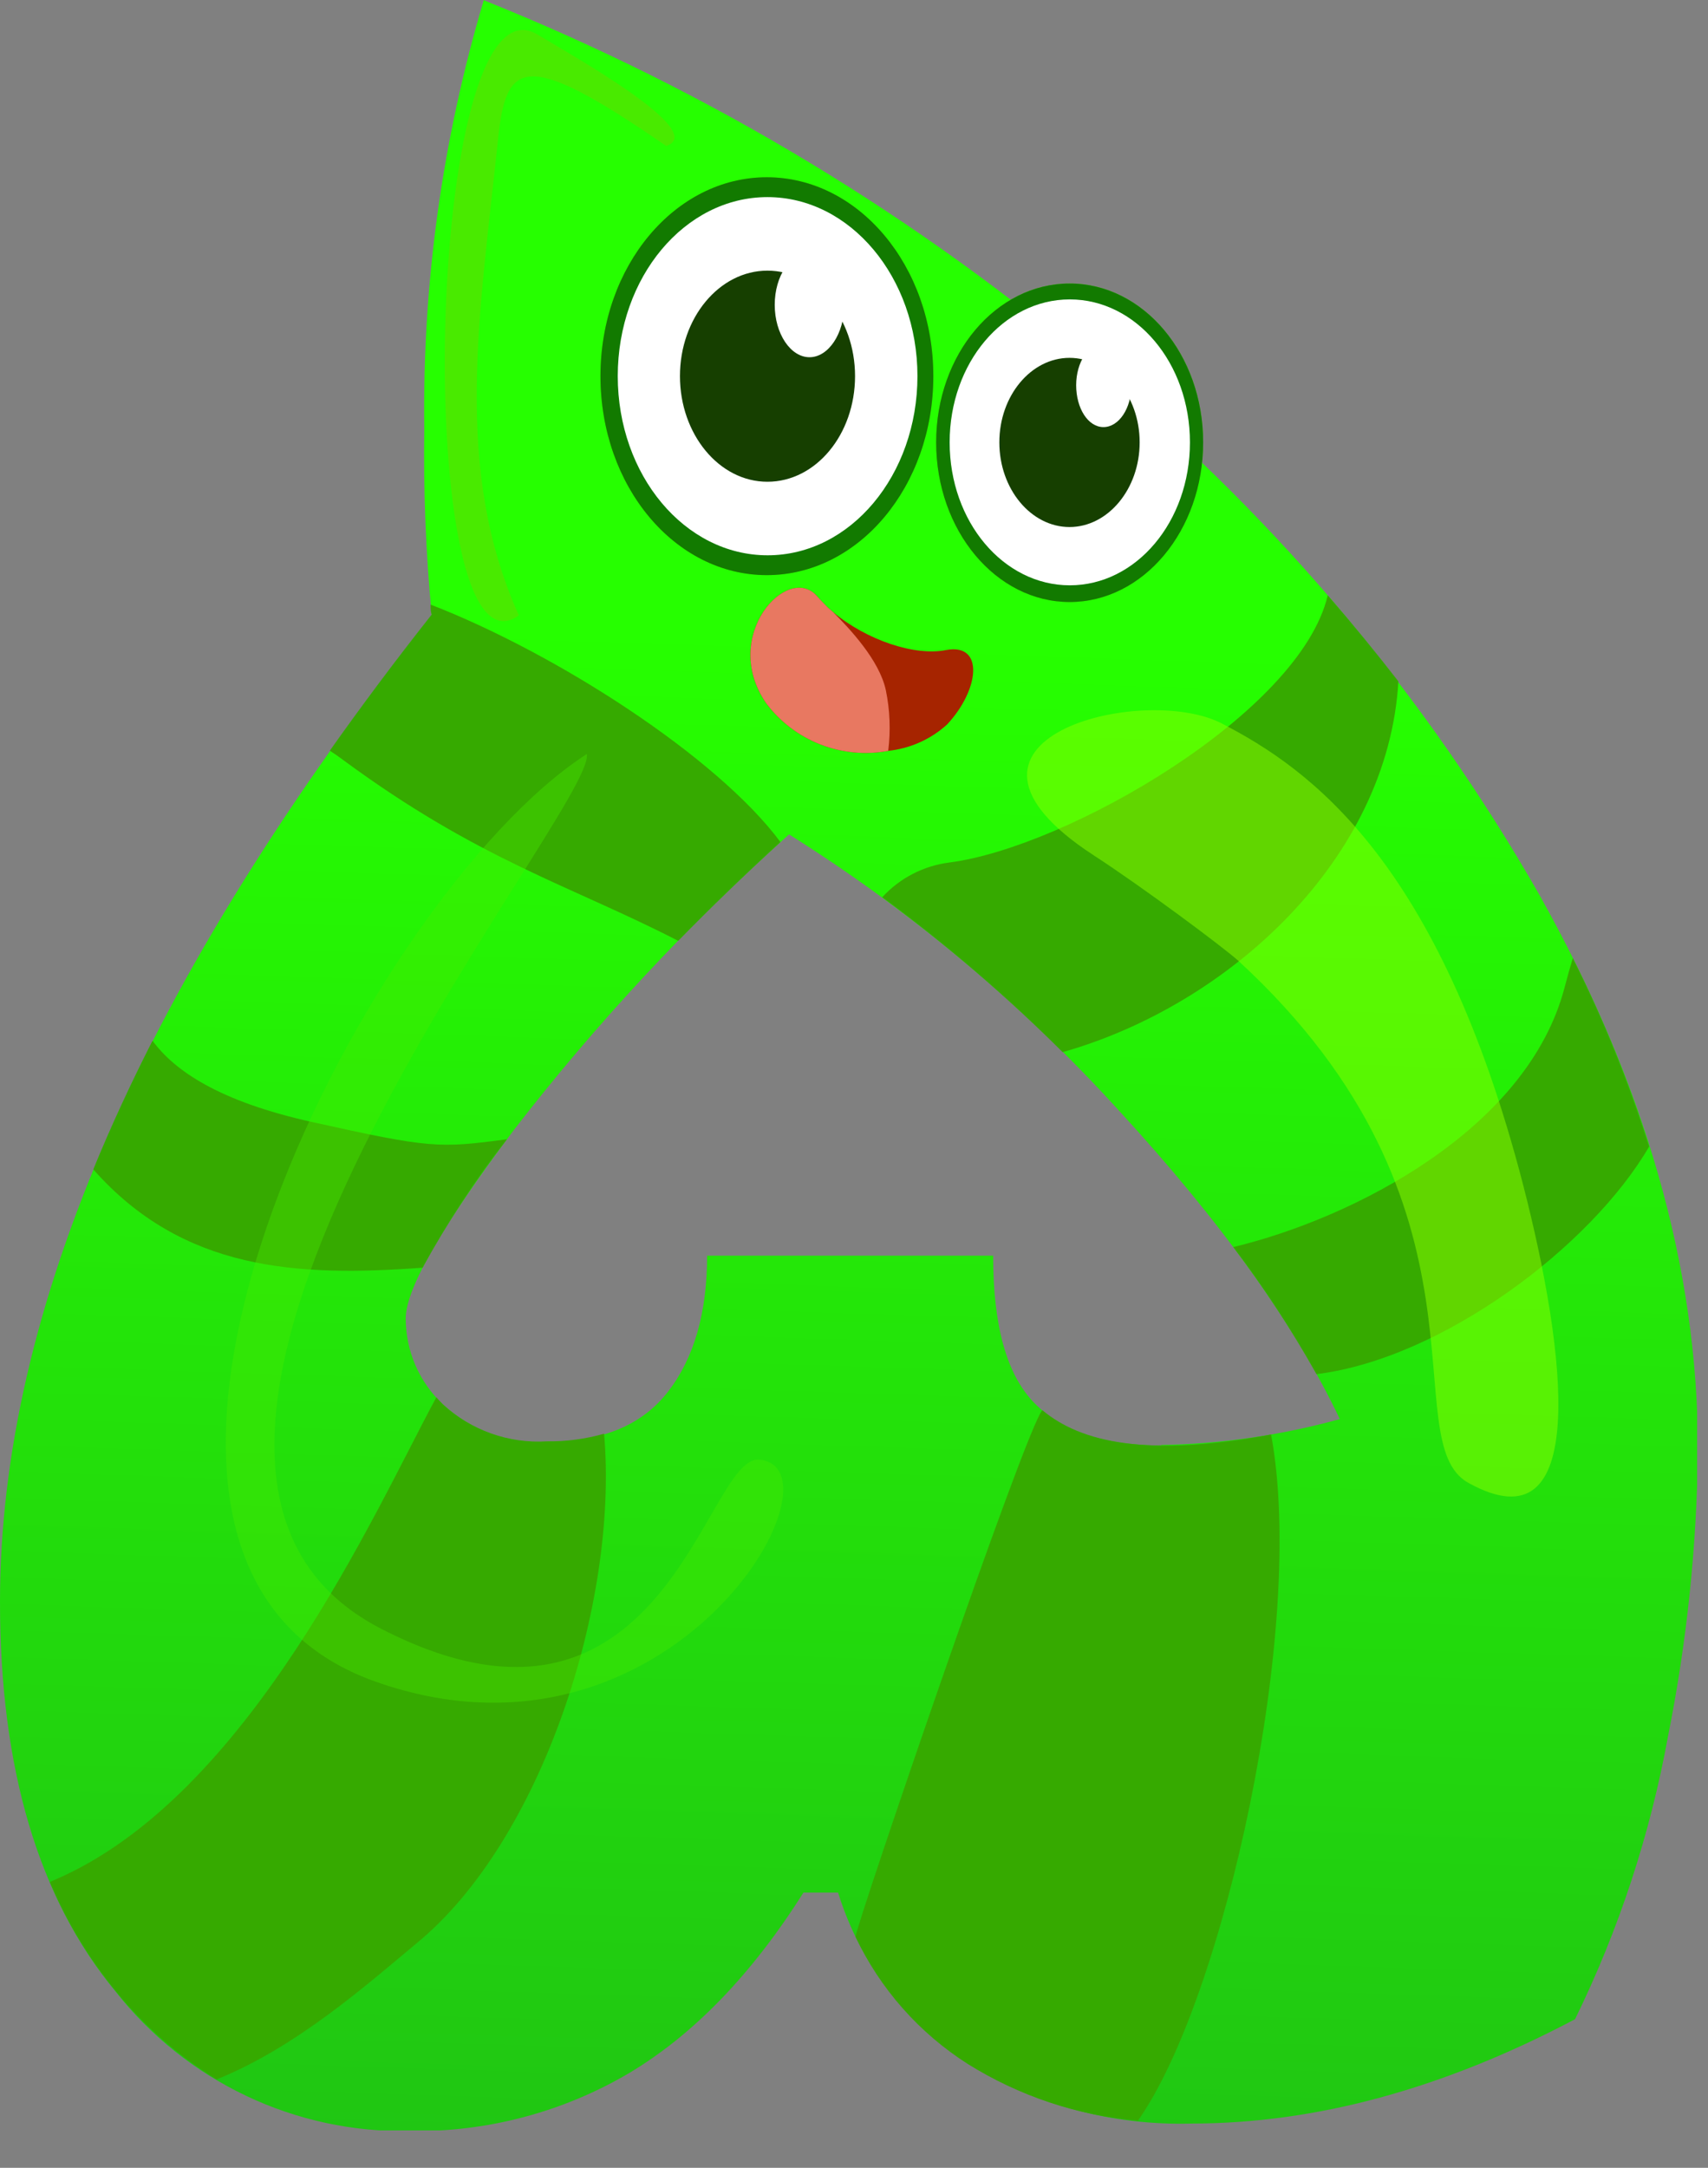 <svg width="41" height="52" viewBox="0 0 41 52" fill="none" xmlns="http://www.w3.org/2000/svg">
<rect x="0" y="0" width="41" height="52" fill="#808080" stroke="none"/>
<g clip-path="url(#clip0_39_2052)">
<path fill-rule="evenodd" clip-rule="evenodd" d="M11.614 0C10.618 3.337 10.136 6.806 10.185 10.287C10.162 11.78 10.222 13.271 10.364 14.757C3.452 23.513 -0.003 31.404 1.39978e-06 38.43C1.39978e-06 42.423 0.923 45.534 2.77 47.765C3.607 48.831 4.68 49.689 5.904 50.271C7.128 50.853 8.471 51.143 9.827 51.118C11.677 51.149 13.501 50.669 15.096 49.731C16.645 48.809 18.043 47.365 19.287 45.398H20.118C20.643 47.095 21.751 48.551 23.246 49.51C24.857 50.495 26.719 50.992 28.607 50.938C31.584 50.938 34.651 50.104 37.809 48.435C38.861 46.285 39.613 44.001 40.041 41.645C40.494 39.38 40.734 37.078 40.758 34.768C40.758 30.419 39.488 25.982 36.947 21.455C34.233 16.712 30.694 12.491 26.496 8.992C22.062 5.214 17.044 2.182 11.636 0.015L11.614 0ZM27.872 34.673C26.504 34.673 25.49 34.334 24.823 33.648C24.157 32.962 23.84 31.785 23.84 30.12H16.974C16.974 31.486 16.662 32.573 16.037 33.381C15.412 34.189 14.443 34.59 13.13 34.585C12.674 34.612 12.218 34.546 11.788 34.391C11.359 34.237 10.965 33.997 10.63 33.686C10.35 33.422 10.126 33.103 9.972 32.749C9.819 32.395 9.74 32.014 9.739 31.628C9.739 30.917 10.601 29.413 12.326 27.117C14.308 24.552 16.523 22.174 18.941 20.015C21.864 21.849 24.524 24.073 26.847 26.626C29.316 29.308 31.087 31.78 32.162 34.04C30.764 34.427 29.322 34.636 27.872 34.661V34.673Z" fill="url(#paint0_linear_39_2052)"/>
<path fill-rule="evenodd" clip-rule="evenodd" d="M22.735 17.378C22.343 17.734 21.848 17.955 21.321 18.011C20.775 18.112 20.211 18.059 19.693 17.857C19.175 17.655 18.724 17.312 18.391 16.867C17.279 15.252 18.917 13.488 19.618 14.307C19.672 14.368 19.725 14.425 19.782 14.482C19.811 14.517 19.843 14.549 19.877 14.578L19.999 14.684C20.803 15.355 21.965 15.747 22.72 15.591C23.627 15.427 23.516 16.54 22.735 17.378Z" fill="#A62400"/>
<path fill-rule="evenodd" clip-rule="evenodd" d="M21.321 18.011C20.775 18.112 20.211 18.059 19.693 17.857C19.175 17.655 18.724 17.312 18.391 16.867C17.279 15.252 18.917 13.488 19.618 14.307C19.672 14.368 19.725 14.425 19.782 14.482L19.877 14.578L19.999 14.684C20.38 15.065 21.108 15.827 21.264 16.555C21.363 17.034 21.382 17.526 21.321 18.011Z" fill="#E87861"/>
<path fill-rule="evenodd" clip-rule="evenodd" d="M28.881 10.611C28.881 12.726 27.445 14.441 25.677 14.441C23.909 14.441 22.472 12.726 22.472 10.611C22.472 8.497 23.909 6.801 25.677 6.801C27.445 6.801 28.881 8.501 28.881 10.611Z" fill="#43D400"/>
<path fill-rule="evenodd" clip-rule="evenodd" d="M28.881 10.611C28.881 12.726 27.445 14.441 25.677 14.441C23.909 14.441 22.472 12.726 22.472 10.611C22.472 8.497 23.909 6.801 25.677 6.801C27.445 6.801 28.881 8.501 28.881 10.611Z" fill="#127A00"/>
<path fill-rule="evenodd" clip-rule="evenodd" d="M28.564 10.611C28.564 12.516 27.273 14.04 25.68 14.04C24.088 14.04 22.796 12.516 22.796 10.611C22.796 8.706 24.088 7.182 25.68 7.182C27.273 7.182 28.564 8.71 28.564 10.611Z" fill="white"/>
<path fill-rule="evenodd" clip-rule="evenodd" d="M27.357 10.611C27.357 11.732 26.595 12.642 25.673 12.642C24.751 12.642 23.989 11.732 23.989 10.611C23.989 9.491 24.751 8.584 25.673 8.584C26.595 8.584 27.357 9.491 27.357 10.611Z" fill="#163F00"/>
<path fill-rule="evenodd" clip-rule="evenodd" d="M27.159 9.24C27.159 9.796 26.858 10.245 26.488 10.245C26.119 10.245 25.833 9.796 25.833 9.24C25.833 8.683 26.134 8.234 26.504 8.234C26.873 8.234 27.159 8.683 27.159 9.24Z" fill="white"/>
<path fill-rule="evenodd" clip-rule="evenodd" d="M33.568 16.345C33.026 15.647 32.461 14.959 31.872 14.28C31.209 17.107 25.6 20.327 22.792 20.689C22.172 20.767 21.599 21.062 21.177 21.523C22.711 22.652 24.16 23.894 25.509 25.238C29.517 24.103 33.32 20.594 33.568 16.345Z" fill="#36AA00"/>
<path fill-rule="evenodd" clip-rule="evenodd" d="M39.588 27.502C39.099 25.949 38.486 24.438 37.755 22.983C37.69 23.196 37.622 23.436 37.553 23.703C36.654 27.094 32.493 29.22 29.605 29.914C30.34 30.882 31.007 31.901 31.602 32.962C34.623 32.588 38.193 29.898 39.588 27.502Z" fill="#36AA00"/>
<path fill-rule="evenodd" clip-rule="evenodd" d="M20.537 46.458C21.128 47.707 22.061 48.763 23.227 49.506C24.462 50.278 25.863 50.745 27.315 50.87C29.372 47.966 31.369 39.005 30.512 34.41C27.551 34.958 25.959 34.608 25.021 33.827C24.614 34.273 20.525 46.259 20.537 46.458Z" fill="#36AA00"/>
<path fill-rule="evenodd" clip-rule="evenodd" d="M1.196 45.143C1.591 46.084 2.121 46.961 2.769 47.749C3.452 48.593 4.274 49.313 5.2 49.879C7.105 49.117 8.824 47.593 10.009 46.606C13 44.152 14.855 38.441 14.501 34.391C14.055 34.518 13.593 34.58 13.129 34.574C12.674 34.602 12.218 34.538 11.789 34.385C11.359 34.233 10.965 33.995 10.63 33.686C10.576 33.629 10.523 33.575 10.474 33.518C8.995 36.25 5.981 43.124 1.268 45.112L1.196 45.143Z" fill="#36AA00"/>
<path fill-rule="evenodd" clip-rule="evenodd" d="M3.661 24.964C3.132 26.005 2.656 27.033 2.24 28.051C4.393 30.485 7.136 30.63 10.143 30.409C10.736 29.33 11.414 28.299 12.17 27.327C10.535 27.548 10.31 27.54 7.495 26.915C5.258 26.42 4.191 25.684 3.661 24.964Z" fill="#36AA00"/>
<path fill-rule="evenodd" clip-rule="evenodd" d="M10.336 14.502C10.336 14.582 10.336 14.662 10.363 14.742C9.491 15.843 8.679 16.932 7.917 18.007C8.02 18.072 8.123 18.144 8.229 18.224C11.506 20.64 13.693 21.238 16.28 22.568C17.042 21.788 17.86 20.998 18.734 20.198C17.214 18.152 13.339 15.664 10.336 14.502Z" fill="#36AA00"/>
<path opacity="0.52" fill-rule="evenodd" clip-rule="evenodd" d="M29.323 17.351C31.453 18.449 34.547 20.651 36.563 28.424C37.61 32.493 38.17 37.187 35.252 35.572C33.434 34.574 36.17 28.969 29.727 23.048C29.373 22.728 27.441 21.287 26.26 20.521C21.966 17.732 27.43 16.376 29.323 17.351Z" fill="#89FF00"/>
<path opacity="0.38" fill-rule="evenodd" clip-rule="evenodd" d="M14.086 18.087C8.687 21.573 0.685 37.42 9.037 40.346C16.132 42.826 20.415 35.233 18.228 35.012C16.917 34.89 15.968 42.567 9.163 39.077C1.177 35 14.334 19.378 14.086 18.087Z" fill="#49EA00"/>
<path fill-rule="evenodd" clip-rule="evenodd" d="M22.404 9.022C22.404 11.659 20.617 13.796 18.407 13.796C16.197 13.796 14.414 11.659 14.414 9.022C14.414 6.386 16.201 4.252 18.407 4.252C20.613 4.252 22.404 6.389 22.404 9.022Z" fill="#43D400"/>
<path fill-rule="evenodd" clip-rule="evenodd" d="M22.404 9.022C22.404 11.659 20.617 13.796 18.407 13.796C16.197 13.796 14.414 11.659 14.414 9.022C14.414 6.386 16.201 4.252 18.407 4.252C20.613 4.252 22.404 6.389 22.404 9.022Z" fill="#127A00"/>
<path fill-rule="evenodd" clip-rule="evenodd" d="M22.023 9.022C22.023 11.396 20.415 13.32 18.426 13.32C16.437 13.32 14.829 11.396 14.829 9.022C14.829 6.649 16.437 4.728 18.422 4.728C20.407 4.728 22.023 6.652 22.023 9.022Z" fill="white"/>
<path fill-rule="evenodd" clip-rule="evenodd" d="M20.525 9.022C20.525 10.421 19.584 11.556 18.422 11.556C17.26 11.556 16.322 10.413 16.322 9.022C16.322 7.631 17.263 6.492 18.422 6.492C19.58 6.492 20.525 7.628 20.525 9.022Z" fill="#163F00"/>
<path fill-rule="evenodd" clip-rule="evenodd" d="M20.266 7.312C20.266 8.005 19.885 8.569 19.432 8.569C18.978 8.569 18.597 8.005 18.597 7.312C18.597 6.618 18.978 6.058 19.432 6.058C19.885 6.058 20.266 6.633 20.266 7.312Z" fill="white"/>
<path fill-rule="evenodd" clip-rule="evenodd" d="M15.991 3.501C12.562 1.135 12.147 1.467 11.952 3.368C11.514 7.559 10.867 11.236 12.455 14.761C9.876 16.616 10.169 -0.819 12.905 0.83C13.675 1.299 17.035 3.162 15.991 3.501Z" fill="#49EA00"/>
</g>
<defs>
<linearGradient id="paint0_linear_39_2052" x1="21.067" y1="15.298" x2="19.421" y2="65.516" gradientUnits="userSpaceOnUse">
<stop stop-color="#26FF00"/>
<stop offset="1" stop-color="#1EB01A"/>
</linearGradient>
<clipPath id="clip0_39_2052">
<rect width="40.739" height="51.102" fill="white"/>
</clipPath>
</defs>
</svg>
